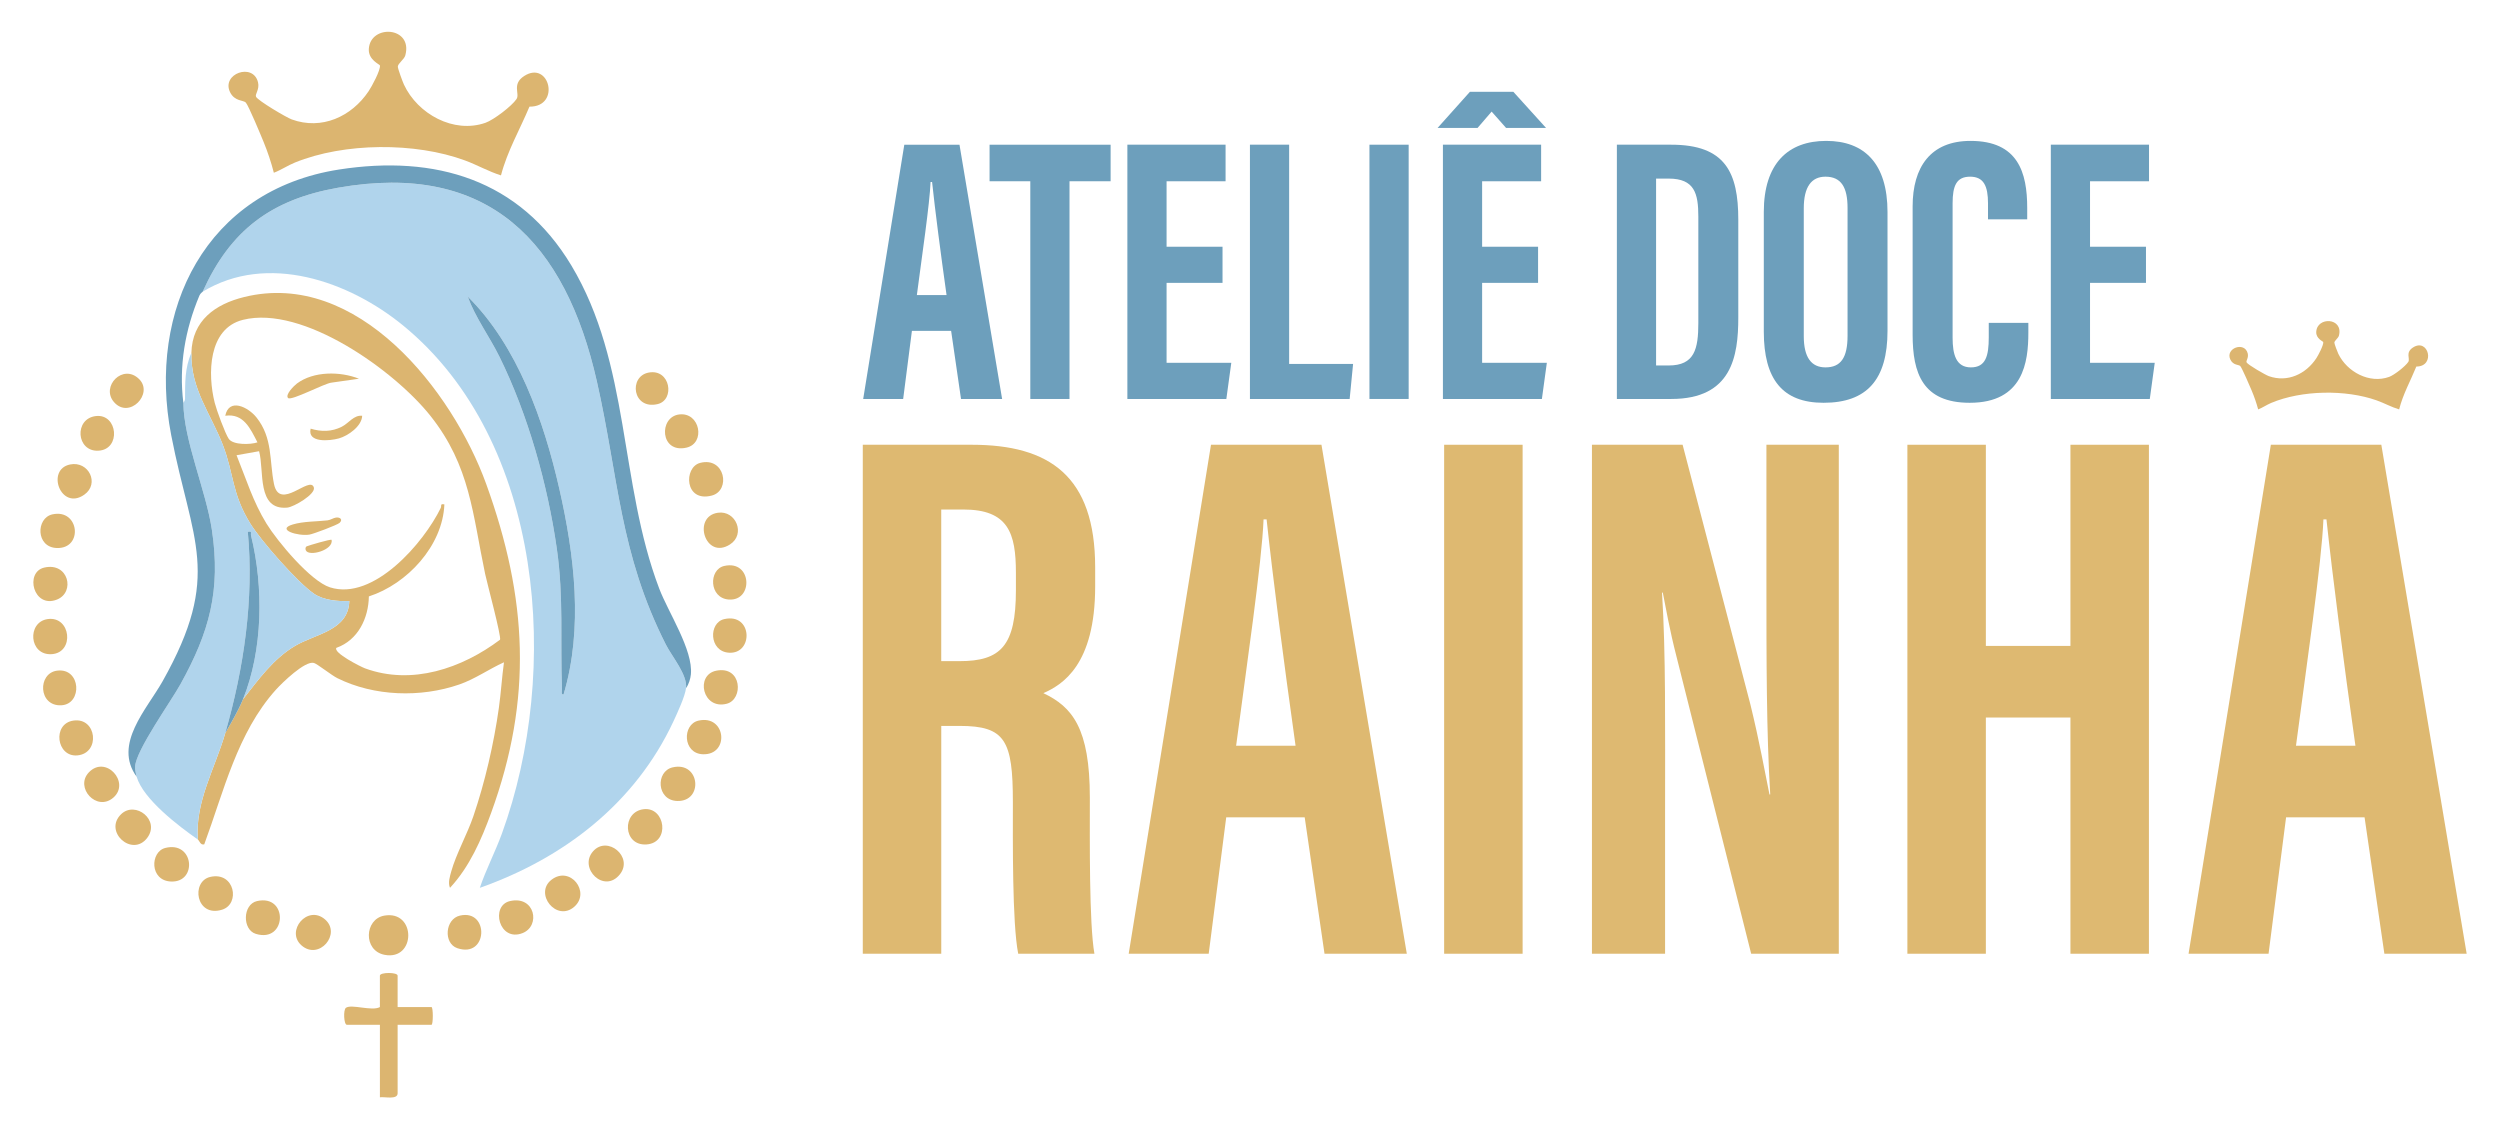 <?xml version="1.0" encoding="UTF-8"?>
<svg id="Camada_1" xmlns="http://www.w3.org/2000/svg" version="1.1" viewBox="0 0 1920 867.33">
  <!-- Generator: Adobe Illustrator 29.8.2, SVG Export Plug-In . SVG Version: 2.1.1 Build 3)  -->
  <defs>
    <style>
      .st0 {
        fill: #6d9fbc;
      }

      .st1 {
        fill: #deb971;
      }

      .st2 {
        fill: #dcb570;
      }

      .st3 {
        fill: #b0d4ec;
      }
    </style>
  </defs>
  <path class="st1" d="M662.61,341.57h83.68c59.69,0,94.8,23.99,94.8,94.21v14.63c0,60.27-25.16,75.49-39.79,81.93,22.24,10.53,35.7,26.92,35.7,80.17,0,32.77-.58,96.56,3.51,119.96h-58.52c-4.68-23.41-4.1-87.78-4.1-116.45,0-47.4-5.85-58.52-40.96-58.52h-14.04v174.97h-60.27v-390.9h-.01ZM722.88,507.76h14.04c31.6,0,43.3-11.7,43.3-54.42v-13.46c0-30.43-5.85-48.57-40.38-48.57h-16.97v116.45h.01Z"/>
  <path class="st1" d="M941.74,627.72l-13.46,104.75h-61.44l63.2-390.9h84.85l65.54,390.9h-63.2l-15.22-104.75h-60.27,0ZM994.99,572.71c-9.36-66.71-17.56-129.91-22.24-173.8h-2.34c-1.17,32.19-13.46,115.87-21.07,173.8h45.65Z"/>
  <path class="st1" d="M1169.37,341.57v390.9h-60.27v-390.9h60.27Z"/>
  <path class="st1" d="M1222.61,732.47v-390.9h69.64l52.08,199.55c7.02,28.67,11.12,52.08,14.63,69.05h.58c-2.93-47.99-2.93-102.99-2.93-166.78v-101.82h55.59v390.9h-67.3l-57.35-228.22c-5.27-20.48-8.19-37.45-10.53-49.16h-.58c2.93,47.4,2.34,100.07,2.34,170.29v107.09h-56.18.01Z"/>
  <path class="st1" d="M1464.87,341.57h60.27v154.49h64.96v-154.49h60.27v390.9h-60.27v-181.41h-64.96v181.41h-60.27v-390.9h0Z"/>
  <path class="st1" d="M1755.71,627.72l-13.46,104.75h-61.44l63.2-390.9h84.85l65.54,390.9h-63.2l-15.21-104.75h-60.28ZM1808.96,572.71c-9.36-66.71-17.56-129.91-22.24-173.8h-2.34c-1.17,32.19-13.46,115.87-21.07,173.8h45.65Z"/>
  <path class="st0" d="M700.35,254.09l-6.72,52.33h-30.7l31.57-195.28h42.39l32.74,195.28h-31.57l-7.6-52.33h-30.11ZM726.95,226.61c-4.68-33.33-8.77-64.9-11.11-86.82h-1.17c-.58,16.08-6.72,57.88-10.52,86.82h22.8Z"/>
  <path class="st0" d="M791.27,139.2h-31.28v-28.06h92.96v28.06h-31.57v167.22h-30.11v-167.22h0Z"/>
  <path class="st0" d="M938.9,217.25h-42.97v61.39h49.7l-3.8,27.77h-76.01V111.13h75.42v28.06h-45.31v50.28h42.97v27.77h0Z"/>
  <path class="st0" d="M959.95,111.13h30.11v168.39h49.11l-2.63,26.89h-76.59V111.13h0Z"/>
  <path class="st0" d="M1081.85,111.13v195.28h-30.11V111.13h30.11Z"/>
  <path class="st0" d="M1162.24,70.5l25.14,27.77h-30.7l-11.11-12.57-10.82,12.57h-30.7l24.85-27.77h33.34ZM1181.24,217.25h-42.97v61.39h49.7l-3.8,27.77h-76.01V111.13h75.42v28.06h-45.31v50.28h42.97v27.77h0Z"/>
  <path class="st0" d="M1241.76,111.13h41.8c41.51,0,51.45,21.34,51.45,57.59v75.13c0,29.82-4.97,62.56-51.45,62.56h-41.8V111.13ZM1271.87,280.69h9.65c19.88,0,22.8-12.57,22.8-32.74v-81.56c0-17.83-2.92-29.23-22.8-29.23h-9.65v143.54h0Z"/>
  <path class="st0" d="M1449.61,162.88v91.21c0,37.42-15.79,55.25-49.11,55.25-31.57,0-45.9-18.12-45.9-54.67v-91.79c0-37.42,18.71-54.67,47.94-54.67s47.07,17.25,47.07,54.67h0ZM1385.3,159.95v98.23c0,16.37,5.85,23.97,16.66,23.97,11.69,0,16.96-7.31,16.96-24.26v-98.23c0-15.49-4.68-23.97-16.96-23.97-10.82,0-16.66,7.89-16.66,24.26h0Z"/>
  <path class="st0" d="M1557.77,247.95v7.6c0,22.51-3.8,53.79-45.02,53.79-36.25,0-43.85-22.8-43.85-52.33v-98.52c0-30.11,13.74-50.28,44.44-50.28,36.54,0,43.56,24.26,43.56,51.45v8.77h-30.11v-12.28c0-13.15-3.22-20.46-13.74-20.46s-13.45,7.02-13.45,20.46v103.2c0,12.86,2.63,22.8,14.03,22.8s13.74-8.77,13.74-23.09v-11.11h30.4,0Z"/>
  <path class="st0" d="M1648.11,217.25h-42.97v61.39h49.7l-3.8,27.77h-76.01V111.13h75.42v28.06h-45.31v50.28h42.97v27.77h0Z"/>
  <path class="st2" d="M1855.74,281.52c-4.44,10.96-10.32,21.32-13.19,32.91-5.95-1.78-11.41-4.85-17.26-6.93-23.83-8.47-57.6-7.91-81.03,1.95-3.43,1.44-6.53,3.63-9.99,4.98-1.31-4.92-3.04-9.88-5.02-14.57-1.28-3.04-7.36-17.23-8.73-18.74-1.07-1.17-5.38-.43-7.57-4.9-4.29-8.71,10.85-14.32,13.29-4.82.88,3.42-1.5,5.7-.86,6.92.98,1.86,14.48,9.65,17.13,10.58,14.32,5.04,28.48-1.63,36.49-13.86,1.46-2.23,5.62-10.08,5.26-12.35-.08-.51-5.6-2.57-5.39-7.73.48-11.98,21.05-11.13,17.43,2.82-.49,1.9-3.52,3.89-3.5,5.41.01.96,2.4,7.21,3.02,8.51,6.7,13.94,23.98,23.23,39.06,17.75,3.9-1.42,12.46-8.1,14.67-11.48,1.66-2.55-2.44-7.08,3.53-11.03,11.91-7.88,17.8,14.52,2.68,14.58h-.02Z"/>
  <path class="st3" d="M526.88,528.42c-.67,6.19-6.82,19.46-9.68,25.59-29.39,62.93-84.07,105.02-148.7,127.85,4.75-14.09,11.86-27.64,17-41.77,45.27-124.4,32.56-301.24-75.83-390.05-41.6-34.09-104.3-56.21-154.02-26.02,21.17-47.11,52.56-70.78,103.91-79.84,116.16-20.5,174.74,42.2,198.87,148.9,16.67,73.73,17.37,131.73,52.95,201.96,4.66,9.2,16.61,23.12,15.49,33.38h.01ZM432.82,533.37c15.25-50.87,8.33-107.15-3.3-158.15-11.83-51.87-31.99-109.55-70.32-147.45,5.88,16.15,16.69,30.64,24.36,46.16,21.94,44.4,37.12,98.57,44.12,147.68,5.31,37.25,2.52,70.5,3.92,107.46.06,1.5-.93,4.6,1.22,4.31h0Z"/>
  <path class="st2" d="M146.99,271.04c.61-24.83,18.2-37.44,40.58-42.94,86.85-21.34,159.9,71.83,185.89,143.77,31.6,87.48,35.81,164.4,3.71,252.48-7.49,20.54-16.55,41.36-31.58,57.51-1.66-3.91-.1-8.73.98-12.63,3.68-13.22,12.28-28.61,16.99-42.41,8.91-26.13,15.72-55.76,19.57-83.14,1.64-11.66,2.31-23.41,3.92-35.05-11.6,5.25-22.16,12.83-34.3,17.04-29.65,10.27-65.39,9.18-93.62-4.82-4.51-2.23-15.43-10.98-18.04-11.71-6.82-1.91-24.54,15.39-29.15,20.51-29.73,33.02-40.06,78.21-55.07,118.8-2.97.88-3.7-2.85-4.93-3.7-2.21-28.94,13.27-54.75,21.04-81.67,4.7-8.21,10.07-17.25,13.61-25.99,11.88-15.1,23.12-31.02,40.01-41.04,15.71-9.32,41.03-11.68,41.66-34.43-8.81.28-19.64-.53-27.15-5.65-12.45-8.5-40.72-40.64-48.86-53.84-14.37-23.29-12.45-37.99-21.15-60.51-9.16-23.71-24.79-42.91-24.11-70.56v-.02ZM258.36,497.51c-2.74,3.75,18.71,14.58,21.95,15.77,36.04,13.24,74.42.03,103.71-21.98,1.17-2.31-10.04-43.88-11.43-50.5-9.69-46.06-11.39-82.82-41.97-121.37-27.48-34.65-97.99-85.35-144.07-73.79-26.75,6.7-27.22,41.67-21.63,63.78,1.36,5.39,7.96,23.49,10.76,27.6,3.31,4.87,16.73,4.53,22.04,2.71-5.43-10.49-10.61-22.47-24.73-20.43,2.85-13.94,17.53-6.8,24.02,1.35,12.54,15.77,9.82,33.19,13.39,50.96,4.3,21.4,27.76-6.95,30.64,2.8,1.5,5.07-15.38,14.98-20.41,15.44-23.75,2.16-17.53-28.54-21.67-43.32l-17.29,3.09c7.36,18.2,12.61,35.61,22.98,52.5,8.39,13.66,33.86,44.24,48.79,48.97,33.5,10.61,72.03-34.22,85.05-61,.81-1.67-.79-3.41,2.79-2.71-1.3,31.8-28.55,61.15-58,70.67-.26,16.81-8.36,33.59-24.89,39.47h-.03Z"/>
  <path class="st3" d="M146.99,271.04c-.68,27.65,14.95,46.85,24.11,70.56,8.71,22.53,6.78,37.22,21.15,60.51,8.15,13.2,36.42,45.34,48.86,53.84,7.5,5.13,18.33,5.94,27.15,5.65-.63,22.76-25.96,25.11-41.66,34.43-16.89,10.02-28.13,25.94-40.01,41.04,15.37-37.89,15.94-86.29,6.22-125.68-.52-2.09,1.22-3.61-2.5-3,4.88,51.45-3.04,105.16-17.33,154.67-7.77,26.92-23.25,52.73-21.04,81.67-14.44-10.04-42.05-30.96-47.02-48.26-.59-2.05-1.29-5.79-1.17-7.87.72-12.48,27.33-49.63,34.79-63.07,22.28-40.14,31.14-72.23,24.18-118.65-4.52-30.11-21.65-68.78-21.91-97.5,0-.16,1.27-1.39,1.29-2.99.11-12.22-.27-23.86,4.9-35.37v.02Z"/>
  <path class="st0" d="M526.88,528.42c1.12-10.27-10.83-24.18-15.49-33.38-35.58-70.23-36.28-128.22-52.95-201.96-24.13-106.7-82.71-169.41-198.87-148.9-51.36,9.06-82.74,32.74-103.91,79.84-.1.23-1.75,1.14-2.52,2.99-10.99,26.19-15.87,54.01-12.32,82.4.26,28.72,17.4,67.38,21.91,97.5,6.96,46.42-1.9,78.51-24.18,118.65-7.46,13.44-34.07,50.59-34.79,63.07-.12,2.08.58,5.82,1.17,7.87-18.17-24.99,7.87-51.8,20.01-73.41,45.99-81.84,22.44-106.9,6.55-188.87-18.73-96.6,27.01-188.19,128.93-204.03,73.73-11.46,138.71,7.55,178.37,73.67,45.41,75.7,36.6,166.78,67.46,248.08,7.04,18.55,26.17,47.19,24.35,66-.33,3.36-1.68,7.76-3.71,10.5v-.02Z"/>
  <path class="st2" d="M406.61,81.92c-7.36,17.57-17.02,34.16-21.86,52.77-9.56-2.99-18.29-8.03-27.67-11.48-38.22-14.08-92.65-13.81-130.58,1.62-5.56,2.26-10.6,5.73-16.19,7.84-2.03-7.96-4.71-15.97-7.82-23.56-2.01-4.91-11.53-27.89-13.72-30.35-1.7-1.91-8.65-.79-12.11-8.03-6.74-14.12,17.75-22.87,21.5-7.52,1.35,5.52-2.53,9.16-1.51,11.14,1.55,3.01,23.14,15.81,27.4,17.37,22.98,8.38,45.91-2.09,59.04-21.65,2.4-3.57,9.24-16.13,8.7-19.8-.12-.82-8.97-4.24-8.54-12.56,1-19.29,34.12-17.53,28.02,4.87-.83,3.05-5.75,6.2-5.74,8.65,0,1.55,3.73,11.66,4.71,13.76,10.53,22.58,38.19,37.87,62.6,29.32,6.31-2.21,20.22-12.82,23.85-18.23,2.73-4.07-3.8-11.45,5.89-17.7,19.33-12.48,28.4,23.73,4.04,23.54h-.01Z"/>
  <path class="st2" d="M305.38,773.43h25.99c1.37,0,1.37,13.61,0,13.61h-25.99v52.59c0,5.19-10.16,2.52-13.61,3.09v-55.68h-25.37c-2.32,0-2.92-11.52-.7-13.07,4.33-3.02,19.99,2.86,26.06-.54v-24.13c0-2.73,13.61-2.73,13.61,0v24.13h.01Z"/>
  <path class="st2" d="M295.16,703.19c24.59-4.29,24.36,34.7.27,30.13-16.78-3.19-15.54-27.46-.27-30.13Z"/>
  <path class="st2" d="M494.41,621.46c16.59-1.9,20.49,25.81,2.13,27.07-18.21,1.25-19.18-25.12-2.13-27.07Z"/>
  <path class="st2" d="M126.88,651.24c22.02-5.66,24.99,26.45,4.63,25.78-16.76-.55-16.25-22.79-4.63-25.78Z"/>
  <path class="st2" d="M92.96,625.36c10.97-10.71,30.46,4.59,20.05,18.2-11.49,15.03-33.68-4.9-20.05-18.2Z"/>
  <path class="st2" d="M455.49,653.79c11-12.45,31.09,4.29,20.67,17.58-12.08,15.41-32.14-4.61-20.67-17.58Z"/>
  <path class="st2" d="M516.62,589.32c21.09-4.85,23.85,26.47,3.45,25.83-15.84-.5-16.72-22.77-3.45-25.83Z"/>
  <path class="st2" d="M441.11,696.33c-13.67,12.08-31.22-10.09-17.58-20.67,14.35-11.12,30.25,9.47,17.58,20.67Z"/>
  <path class="st2" d="M197.36,692.03c24.28-5.56,22.96,32.54-.94,25.16-10.43-3.22-10.11-22.63.94-25.16Z"/>
  <path class="st2" d="M161.48,673.47c18.85-4.3,23.24,20.78,9.09,25.17-20.18,6.25-24.14-21.73-9.09-25.17Z"/>
  <path class="st2" d="M551.33,393.79c13.86-2.02,21.48,16.47,9.36,24.3-19.07,12.33-29.34-21.39-9.36-24.3Z"/>
  <path class="st2" d="M36.57,475.46c17.89-2.59,20.88,25.67,3.24,26.93s-19.21-24.62-3.24-26.93Z"/>
  <path class="st2" d="M536.42,553.44c21.21-4.86,24.14,26.48,3.44,25.83-15.62-.49-16.05-22.94-3.44-25.83Z"/>
  <path class="st2" d="M40.22,395.04c20.72-4.6,23.97,26.48,3.43,25.84-16.25-.51-16.11-23.03-3.43-25.84Z"/>
  <path class="st2" d="M537.7,355.5c19.12-4.93,23.74,21.18,9.01,25.08-21.08,5.59-21.82-21.77-9.01-25.08Z"/>
  <path class="st2" d="M68.22,593.2c13.03-13.69,32.16,7.87,18.79,19.41-12.81,11.06-29.8-7.84-18.79-19.41Z"/>
  <path class="st2" d="M56.37,553.41c18.04-2.63,20.92,25.06,3.09,26.73-16.1,1.51-19.55-24.33-3.09-26.73Z"/>
  <path class="st2" d="M550.05,515.1c19.83-4.02,21.11,22.01,8.08,25.38-18.66,4.83-24.32-22.09-8.08-25.38Z"/>
  <path class="st2" d="M391.64,692.03c19.26-4.41,23.75,18.99,9.74,24.57-18.13,7.21-24.98-21.08-9.74-24.57Z"/>
  <path class="st2" d="M353.28,703.16c22.64-5.13,21.57,33.09-2.06,25.04-10.84-3.69-9.47-22.43,2.06-25.04Z"/>
  <path class="st2" d="M231.52,726.03c-12.4-10.96,4.65-31.53,18.08-19.93,12.89,11.14-4.65,31.8-18.08,19.93Z"/>
  <path class="st2" d="M34.02,435.89c18.64-4.29,23.93,18.92,9.74,24.57-18.12,7.2-24.99-21.06-9.74-24.57Z"/>
  <path class="st2" d="M73.69,319.53c16.77-1.91,19.5,25.59,1.97,26.6-17.14.99-18.99-24.66-1.97-26.6Z"/>
  <path class="st2" d="M556.21,475.48c21.89-5.01,22.57,27.18,3.47,25.79-15.2-1.1-15.59-23.02-3.47-25.79Z"/>
  <path class="st2" d="M53.85,356.71c14.23-2.89,22.92,14.76,10.85,23.23-17.99,12.61-29.69-19.4-10.85-23.23Z"/>
  <path class="st2" d="M43.99,515.04c18.27-2.2,19.46,25.69,3.21,26.61-17.87,1.01-18.56-24.76-3.21-26.61Z"/>
  <path class="st2" d="M556.21,434.65c21.42-4.9,22.64,27.19,3.47,25.79-15.2-1.1-15.6-23.02-3.47-25.79Z"/>
  <path class="st2" d="M521.63,318.29c16.03-1.96,20.47,22.07,5.6,25.49-20.42,4.71-21.5-23.55-5.6-25.49Z"/>
  <path class="st2" d="M106.97,291.27c11.1,11.24-7.76,30.9-19.41,17.55-10.46-11.99,6.99-30.11,19.41-17.55Z"/>
  <path class="st2" d="M498.1,286.15c16.81-3.25,20.53,21.08,6.87,24.22-19.24,4.42-22.33-21.22-6.87-24.22Z"/>
  <path class="st0" d="M432.82,533.37c-2.15.3-1.17-2.81-1.22-4.31-1.39-36.96,1.39-70.21-3.92-107.46-7-49.11-22.18-103.28-44.12-147.68-7.67-15.52-18.48-30-24.36-46.16,38.33,37.9,58.49,95.58,70.32,147.45,11.64,51.01,18.56,107.29,3.3,158.15h0Z"/>
  <path class="st0" d="M172.98,563.07c14.29-49.51,22.2-103.21,17.33-154.67,3.73-.61,1.99.91,2.5,3,9.72,39.39,9.15,87.8-6.22,125.68-3.55,8.74-8.92,17.78-13.61,25.99Z"/>
  <path class="st2" d="M275.67,290.86l-21.09,3.01c-5.13.42-30.96,14.24-33.34,11.81-2.47-2.52,4.67-9.53,6.8-11.13,12.83-9.59,33.29-9.42,47.63-3.7h0Z"/>
  <path class="st2" d="M258.04,397.48c3.35-.4,5.39,1.63,2.75,4.08-1.78,1.65-20.16,8.54-23.15,9.02-8.77,1.4-25.96-3.88-12.76-7.8,8.23-2.44,18.23-2.18,26.57-3.13,2.43-.28,4.63-1.93,6.59-2.16h0Z"/>
  <path class="st2" d="M278.15,319.31c-.24,7.97-10.81,15.41-17.87,17.38-7.18,2-24.39,3.58-21.71-7.48,8.2,2.47,16.04,2.47,23.9-1.47,5.31-2.66,9.17-9.11,15.69-8.43h-.01Z"/>
  <path class="st2" d="M254.64,414.59c1.82,7.77-17.53,13.25-19.78,8.03-.36-.83-.51-2.49.77-3.07,1.4-.63,18.31-5.65,19.01-4.96Z"/>
</svg>